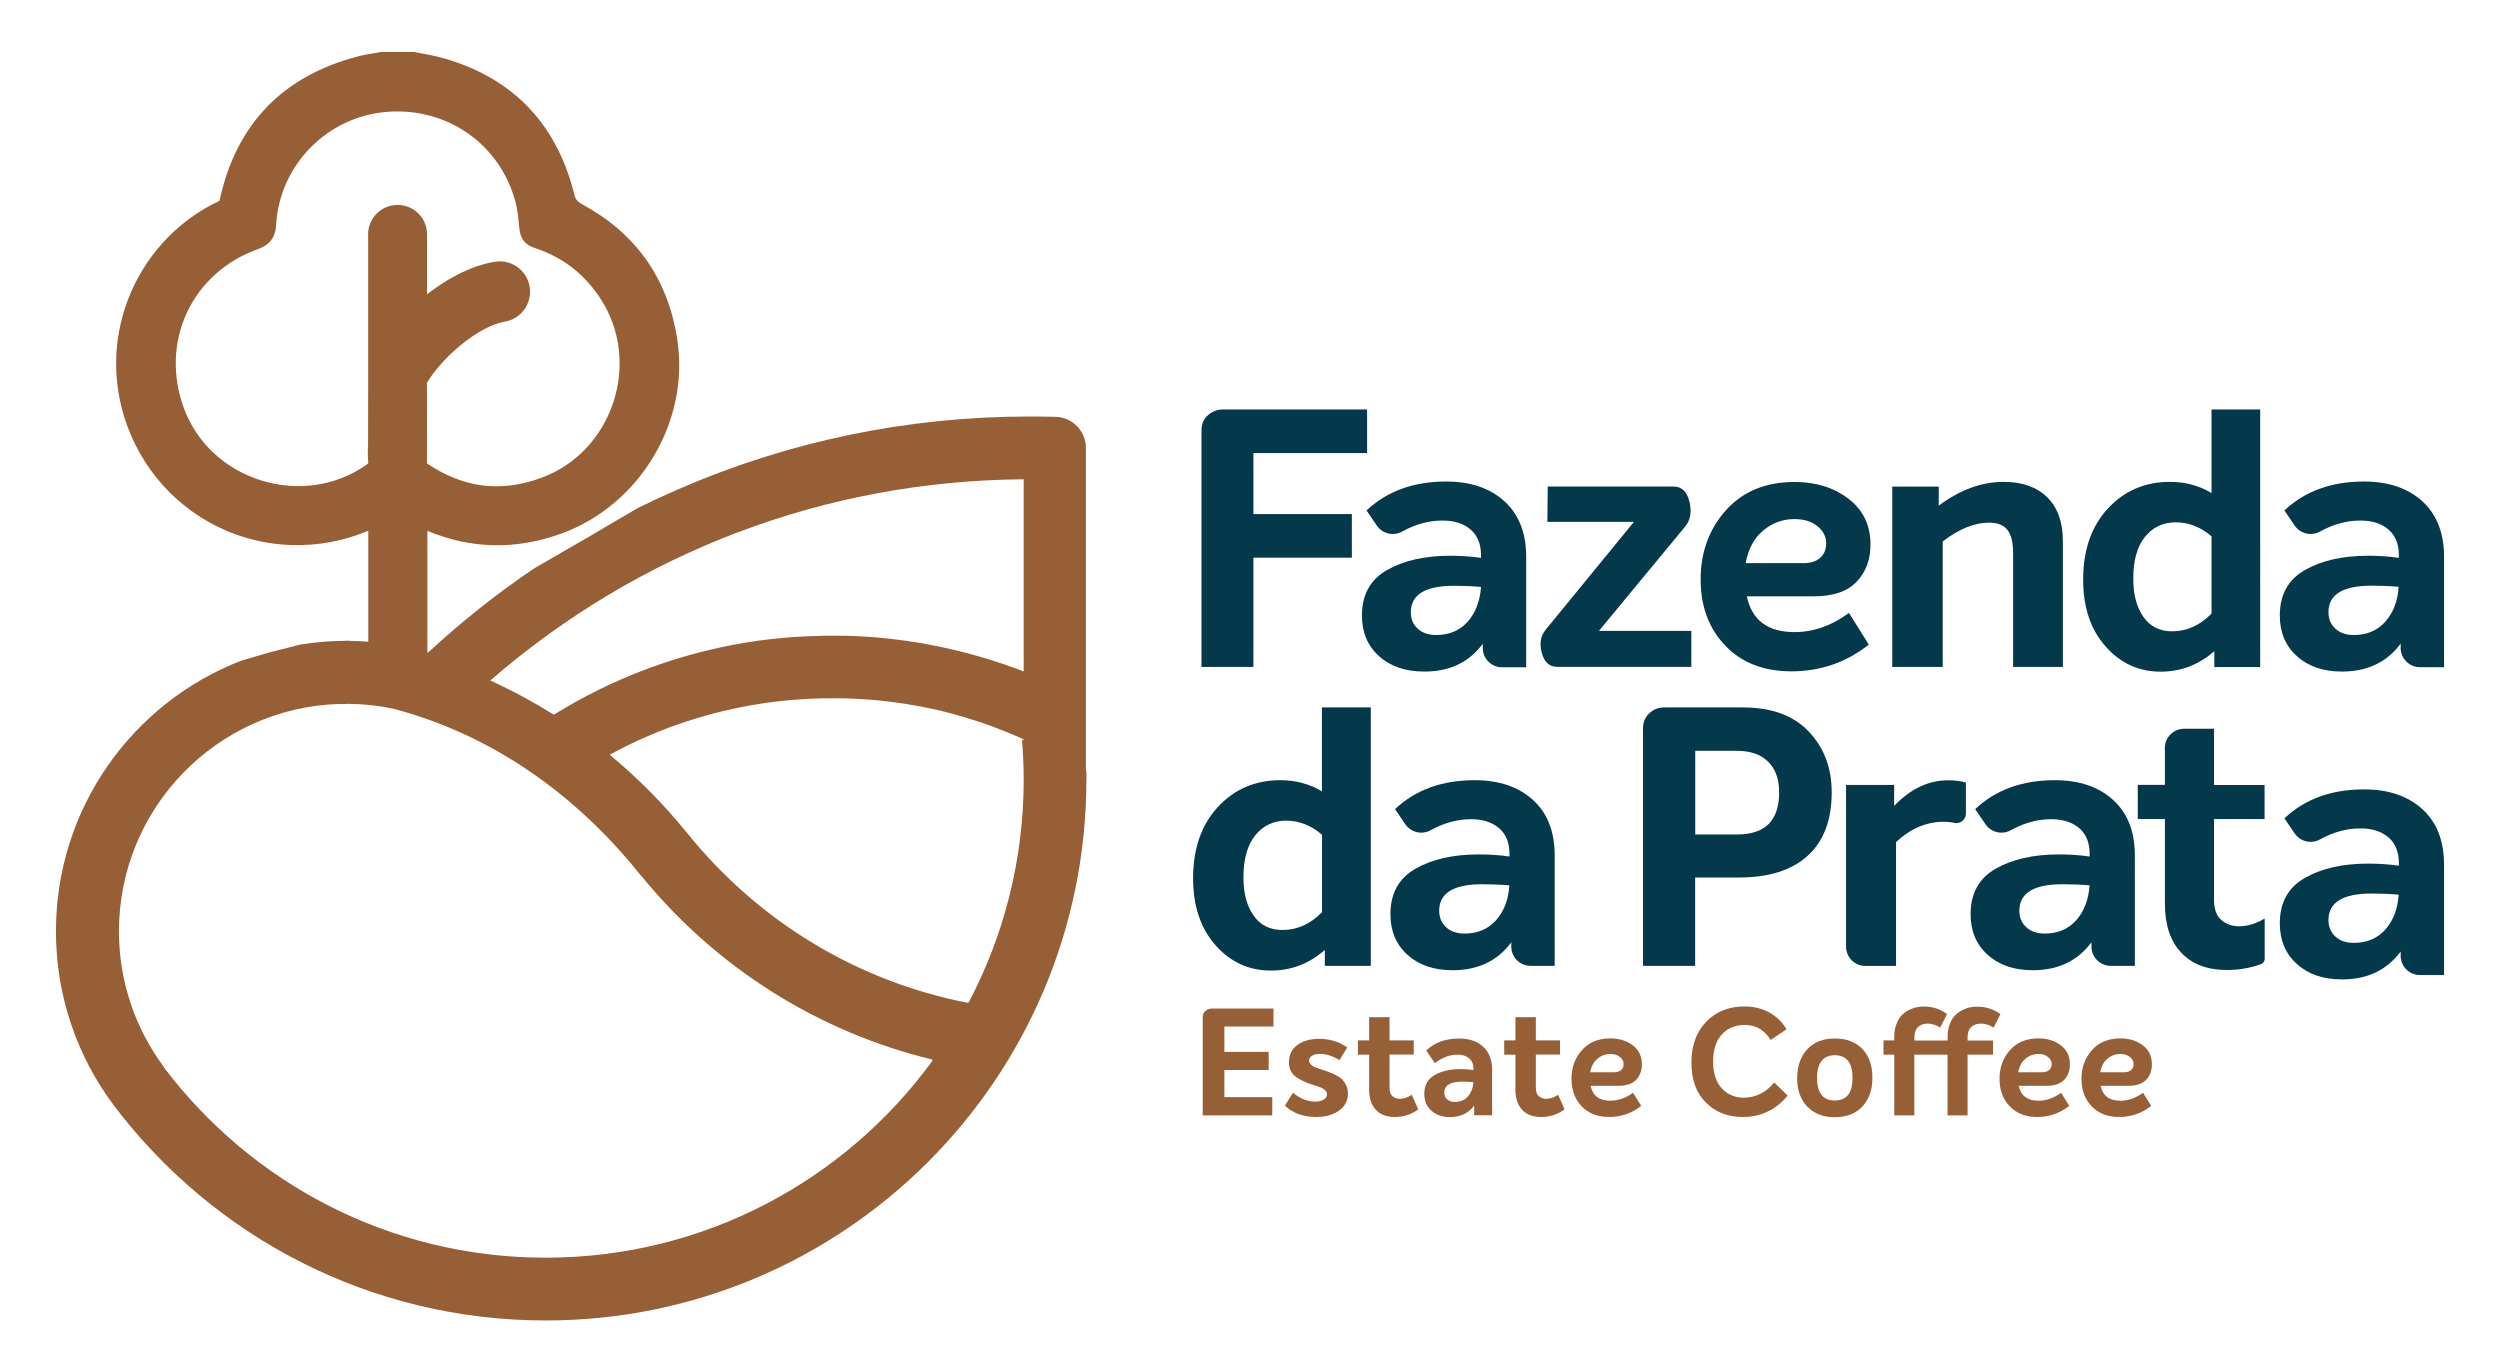 <?xml version="1.0" encoding="utf-8"?>
<!-- Generator: Adobe Illustrator 25.0.1, SVG Export Plug-In . SVG Version: 6.00 Build 0)  -->
<svg version="1.1" id="Layer_1" xmlns="http://www.w3.org/2000/svg" xmlns:xlink="http://www.w3.org/1999/xlink" x="0px" y="0px"
	 viewBox="0 0 222.99 122.41" style="enable-background:new 0 0 222.99 122.41;" xml:space="preserve">
<style type="text/css">
	.st0-logo-2{fill:#965F36;}
	.st1-logo-2{fill:#04384B;}
</style>
<g>
	<g>
		<path class="st0-logo-2" d="M113.6,91.56h-4.39v2.26h3.95v1.62h-3.95v2.42h4.27v1.63h-6.2v-8.76c0-0.23,0.08-0.42,0.24-0.56
			c0.16-0.14,0.35-0.21,0.57-0.21h5.5V91.56z"/>
		<path class="st0-logo-2" d="M117.4,99.63c-1.16,0-2.09-0.34-2.79-1.01l0.72-1.15c0.65,0.53,1.31,0.79,1.99,0.79
			c0.29,0,0.54-0.06,0.74-0.17c0.2-0.12,0.3-0.28,0.3-0.48c0-0.07-0.01-0.14-0.04-0.2c-0.03-0.06-0.07-0.12-0.13-0.17
			c-0.06-0.05-0.11-0.1-0.17-0.13c-0.05-0.04-0.13-0.08-0.24-0.12c-0.11-0.04-0.19-0.08-0.26-0.1c-0.07-0.02-0.17-0.06-0.31-0.1
			c-0.14-0.04-0.24-0.08-0.3-0.09c-0.62-0.21-1.1-0.46-1.44-0.75c-0.33-0.28-0.5-0.69-0.5-1.2c0-0.66,0.25-1.17,0.75-1.54
			c0.5-0.37,1.15-0.55,1.94-0.55c0.96,0,1.8,0.26,2.51,0.77l-0.69,1.13c-0.61-0.37-1.19-0.56-1.74-0.56c-0.29,0-0.53,0.06-0.71,0.17
			c-0.18,0.11-0.27,0.26-0.27,0.43c0,0.14,0.07,0.27,0.2,0.38c0.13,0.11,0.26,0.19,0.37,0.23c0.11,0.04,0.31,0.11,0.61,0.21
			c0.3,0.1,0.53,0.17,0.67,0.23c0.15,0.05,0.34,0.14,0.59,0.27c0.25,0.13,0.43,0.26,0.55,0.39c0.12,0.13,0.23,0.3,0.33,0.51
			c0.1,0.21,0.15,0.44,0.15,0.7c0,0.67-0.28,1.19-0.83,1.57C118.88,99.44,118.2,99.63,117.4,99.63z"/>
		<path class="st0-logo-2" d="M125.93,97.65l0.57,1.3c-0.6,0.45-1.3,0.68-2.1,0.68c-0.72,0-1.28-0.21-1.68-0.64c-0.4-0.43-0.6-1.03-0.6-1.8
			v-3.12h-1V92.8h1v-2.07h1.82v2.07h2.16v1.26h-2.16v2.96c0,0.36,0.09,0.61,0.27,0.76c0.18,0.15,0.4,0.23,0.65,0.23
			C125.21,98.01,125.57,97.89,125.93,97.65z"/>
		<path class="st0-logo-2" d="M130.14,92.63c0.9,0,1.62,0.24,2.15,0.73c0.53,0.49,0.8,1.17,0.8,2.05v4.07h-1.6v-0.87
			c-0.51,0.69-1.23,1.03-2.16,1.03c-0.69,0-1.24-0.19-1.66-0.57c-0.42-0.38-0.63-0.88-0.63-1.5c0-0.77,0.31-1.32,0.92-1.68
			c0.61-0.35,1.39-0.53,2.34-0.53c0.4,0,0.78,0.03,1.13,0.08v-0.09c0-0.42-0.13-0.74-0.39-0.95c-0.26-0.22-0.6-0.33-1.03-0.33
			c-0.69,0-1.37,0.25-2.03,0.76l-0.77-1.13C127.96,92.99,128.94,92.63,130.14,92.63z M129.77,98.29c0.48,0,0.87-0.16,1.16-0.49
			c0.29-0.33,0.46-0.76,0.49-1.28c-0.35-0.03-0.68-0.04-1-0.04c-1.06,0-1.59,0.33-1.59,0.97c0,0.25,0.08,0.45,0.25,0.61
			C129.25,98.21,129.48,98.29,129.77,98.29z"/>
		<path class="st0-logo-2" d="M138.98,97.65l0.57,1.3c-0.6,0.45-1.3,0.68-2.1,0.68c-0.72,0-1.28-0.21-1.68-0.64c-0.4-0.43-0.6-1.03-0.6-1.8
			v-3.12h-1V92.8h1v-2.07h1.82v2.07h2.16v1.26h-2.16v2.96c0,0.36,0.09,0.61,0.27,0.76c0.18,0.15,0.4,0.23,0.65,0.23
			C138.26,98.01,138.61,97.89,138.98,97.65z"/>
		<path class="st0-logo-2" d="M143.64,98.18c0.7,0,1.38-0.24,2.02-0.71l0.73,1.17c-0.84,0.66-1.79,0.99-2.87,0.99
			c-1.02,0-1.84-0.32-2.44-0.95c-0.61-0.64-0.91-1.45-0.91-2.45c0-1.01,0.31-1.86,0.93-2.56c0.62-0.7,1.47-1.05,2.55-1.05
			c0.78,0,1.45,0.21,1.99,0.62c0.54,0.41,0.81,0.98,0.81,1.7c0,0.55-0.17,1.01-0.51,1.37c-0.34,0.36-0.87,0.54-1.58,0.54h-2.48
			C142.06,97.74,142.65,98.18,143.64,98.18z M143.64,94.01c-0.44,0-0.82,0.14-1.16,0.43c-0.34,0.28-0.55,0.69-0.64,1.2h2.14
			c0.27,0,0.47-0.07,0.62-0.2c0.15-0.13,0.22-0.31,0.22-0.53c0-0.25-0.11-0.46-0.33-0.63C144.27,94.09,143.98,94.01,143.64,94.01z"
			/>
		<path class="st0-logo-2" d="M155.44,99.63c-1.33,0-2.42-0.43-3.28-1.28c-0.86-0.85-1.29-2.05-1.29-3.58c0-1.52,0.44-2.73,1.32-3.64
			c0.88-0.9,2.02-1.36,3.4-1.36c0.83,0,1.57,0.18,2.22,0.54s1.17,0.86,1.54,1.5l-1.42,0.95c-0.54-0.89-1.31-1.34-2.3-1.34
			c-0.86,0-1.55,0.29-2.06,0.86c-0.51,0.57-0.77,1.38-0.77,2.41c0,1.02,0.26,1.82,0.77,2.38c0.52,0.56,1.17,0.84,1.98,0.84
			c1.03,0,1.94-0.45,2.71-1.35l1.19,1.16C158.4,99,157.05,99.63,155.44,99.63z"/>
		<path class="st0-logo-2" d="M163.65,99.65c-1.03,0-1.85-0.32-2.46-0.96c-0.61-0.64-0.9-1.49-0.89-2.55c0.01-1.07,0.31-1.92,0.91-2.56
			c0.6-0.64,1.41-0.95,2.44-0.95c1.05,0,1.87,0.31,2.47,0.94c0.6,0.63,0.89,1.48,0.89,2.57c0,1.07-0.3,1.92-0.9,2.56
			C165.51,99.34,164.69,99.65,163.65,99.65z M163.65,98.16c1.06,0,1.59-0.67,1.59-2.02c0-1.34-0.53-2.02-1.59-2.02
			c-0.51,0-0.9,0.17-1.17,0.51c-0.27,0.34-0.41,0.84-0.41,1.51C162.08,97.49,162.6,98.16,163.65,98.16z"/>
		<path class="st0-logo-2" d="M176.71,91.3c-0.37,0-0.66,0.1-0.88,0.3c-0.22,0.2-0.33,0.51-0.33,0.93v0.28h2.27v1.26h-2.27v5.42h-1.79
			v-5.42h-2.96v5.42h-1.79v-5.42h-0.96V92.8h0.96v-0.32c0-0.44,0.07-0.82,0.2-1.16c0.13-0.34,0.3-0.6,0.49-0.79
			c0.2-0.19,0.42-0.35,0.68-0.47c0.26-0.12,0.49-0.2,0.69-0.23c0.2-0.04,0.4-0.05,0.59-0.05c0.77,0,1.46,0.22,2.06,0.67l-0.61,1.2
			c-0.39-0.23-0.76-0.35-1.09-0.35c-0.37,0-0.66,0.1-0.88,0.3c-0.22,0.2-0.33,0.51-0.33,0.93v0.28h2.96v-0.32
			c0-0.44,0.07-0.82,0.2-1.16c0.13-0.34,0.3-0.6,0.49-0.79c0.2-0.19,0.42-0.35,0.68-0.47c0.26-0.12,0.49-0.2,0.69-0.23
			c0.2-0.04,0.4-0.05,0.59-0.05c0.77,0,1.46,0.22,2.06,0.67l-0.61,1.2C177.41,91.41,177.05,91.3,176.71,91.3z"/>
		<path class="st0-logo-2" d="M181.82,98.18c0.7,0,1.38-0.24,2.02-0.71l0.73,1.17c-0.84,0.66-1.79,0.99-2.87,0.99
			c-1.02,0-1.84-0.32-2.44-0.95c-0.61-0.64-0.91-1.45-0.91-2.45c0-1.01,0.31-1.86,0.93-2.56c0.62-0.7,1.47-1.05,2.55-1.05
			c0.78,0,1.45,0.21,1.99,0.62c0.54,0.41,0.81,0.98,0.81,1.7c0,0.55-0.17,1.01-0.51,1.37c-0.34,0.36-0.87,0.54-1.58,0.54h-2.48
			C180.25,97.74,180.84,98.18,181.82,98.18z M181.82,94.01c-0.44,0-0.82,0.14-1.16,0.43c-0.34,0.28-0.55,0.69-0.64,1.2h2.14
			c0.27,0,0.47-0.07,0.62-0.2c0.15-0.13,0.22-0.31,0.22-0.53c0-0.25-0.11-0.46-0.33-0.63C182.45,94.09,182.17,94.01,181.82,94.01z"
			/>
		<path class="st0-logo-2" d="M189.13,98.18c0.7,0,1.38-0.24,2.02-0.71l0.73,1.17c-0.84,0.66-1.79,0.99-2.87,0.99
			c-1.02,0-1.84-0.32-2.44-0.95c-0.61-0.64-0.91-1.45-0.91-2.45c0-1.01,0.31-1.86,0.93-2.56c0.62-0.7,1.47-1.05,2.55-1.05
			c0.78,0,1.45,0.21,1.99,0.62c0.54,0.41,0.81,0.98,0.81,1.7c0,0.55-0.17,1.01-0.51,1.37c-0.34,0.36-0.87,0.54-1.58,0.54h-2.48
			C187.55,97.74,188.14,98.18,189.13,98.18z M189.13,94.01c-0.44,0-0.82,0.14-1.16,0.43c-0.34,0.28-0.55,0.69-0.64,1.2h2.14
			c0.27,0,0.47-0.07,0.62-0.2c0.15-0.13,0.22-0.31,0.22-0.53c0-0.25-0.11-0.46-0.33-0.63C189.76,94.09,189.47,94.01,189.13,94.01z"
			/>
	</g>
	<g>
		<path class="st1-logo-2" d="M155.44,63.1h-6.98c-0.54,0-0.99,0.18-1.36,0.53c-0.37,0.36-0.55,0.8-0.55,1.34v21.18h4.65v-7.88h3.91
			c2.67,0,4.71-0.65,6.14-1.95c1.42-1.3,2.13-3.18,2.13-5.63c0-2.2-0.68-4.01-2.05-5.44C159.97,63.81,158.01,63.1,155.44,63.1z
			 M154.96,74.43h-3.75v-7.46h3.71c1.21,0,2.14,0.32,2.79,0.97c0.66,0.65,0.98,1.55,0.98,2.71
			C158.71,73.17,157.46,74.43,154.96,74.43z"/>
		<path class="st1-logo-2" d="M136.73,71.35c-1.29-1.17-3.02-1.76-5.2-1.76c-2.91,0-5.27,0.86-7.1,2.58l0.93,1.37l0,0
			c0.31,0.44,0.83,0.73,1.41,0.73c0.31,0,0.59-0.08,0.84-0.22c0,0,0,0,0,0c1.18-0.65,2.37-0.98,3.6-0.98c1.03,0,1.86,0.26,2.49,0.79
			c0.62,0.53,0.94,1.3,0.94,2.31v0.23c-0.86-0.13-1.78-0.19-2.74-0.19c-2.28,0-4.17,0.43-5.65,1.28c-1.49,0.85-2.23,2.2-2.23,4.05
			c0,1.51,0.51,2.72,1.53,3.63c1.02,0.92,2.36,1.37,4.02,1.37c2.26,0,4-0.83,5.23-2.49v0.47c0.05,0.91,0.8,1.63,1.72,1.63v0h2.15
			V76.3C138.67,74.17,138.03,72.52,136.73,71.35z M133.44,82.08c-0.71,0.8-1.65,1.19-2.81,1.19c-0.69,0-1.24-0.19-1.65-0.57
			c-0.41-0.38-0.61-0.87-0.61-1.47c0-1.57,1.28-2.36,3.84-2.36c0.78,0,1.58,0.03,2.42,0.1C134.55,80.25,134.15,81.29,133.44,82.08z"
			/>
		<path class="st1-logo-2" d="M188.48,71.35c-1.29-1.17-3.02-1.76-5.2-1.76c-2.91,0-5.27,0.86-7.1,2.58l0.93,1.37l0,0
			c0.31,0.44,0.83,0.73,1.41,0.73c0.31,0,0.59-0.08,0.84-0.22c0,0,0,0,0,0c1.18-0.65,2.37-0.98,3.6-0.98c1.03,0,1.86,0.26,2.49,0.79
			c0.62,0.53,0.94,1.3,0.94,2.31v0.23c-0.86-0.13-1.78-0.19-2.74-0.19c-2.28,0-4.17,0.43-5.65,1.28c-1.49,0.85-2.23,2.2-2.23,4.05
			c0,1.51,0.51,2.72,1.53,3.63c1.02,0.92,2.36,1.37,4.02,1.37c2.26,0,4-0.83,5.23-2.49v0.47c0.05,0.91,0.8,1.63,1.72,1.63v0h2.15
			V76.3C190.42,74.17,189.77,72.52,188.48,71.35z M185.19,82.08c-0.71,0.8-1.65,1.19-2.81,1.19c-0.69,0-1.24-0.19-1.65-0.57
			c-0.41-0.38-0.61-0.87-0.61-1.47c0-1.57,1.28-2.36,3.84-2.36c0.78,0,1.58,0.03,2.42,0.1C186.29,80.25,185.9,81.29,185.19,82.08z"
			/>
		<path class="st1-logo-2" d="M216.06,72.17c-1.29-1.17-3.02-1.76-5.2-1.76c-2.91,0-5.27,0.86-7.1,2.58l0.93,1.37l0,0
			c0.31,0.44,0.83,0.73,1.41,0.73c0.31,0,0.59-0.08,0.84-0.22c0,0,0,0,0,0c1.18-0.65,2.37-0.98,3.6-0.98c1.03,0,1.86,0.26,2.49,0.79
			c0.62,0.53,0.94,1.3,0.94,2.31v0.23c-0.86-0.13-1.78-0.19-2.74-0.19c-2.28,0-4.17,0.43-5.65,1.28c-1.49,0.85-2.23,2.2-2.23,4.05
			c0,1.51,0.51,2.72,1.53,3.63c1.02,0.92,2.36,1.37,4.02,1.37c2.26,0,4-0.83,5.23-2.49v0.47c0.05,0.91,0.8,1.63,1.72,1.63v0H218
			v-9.85C218,75,217.35,73.34,216.06,72.17z M212.76,82.91c-0.71,0.8-1.65,1.19-2.81,1.19c-0.69,0-1.24-0.19-1.65-0.57
			c-0.41-0.38-0.61-0.87-0.61-1.47c0-1.57,1.28-2.36,3.84-2.36c0.78,0,1.58,0.03,2.42,0.1C213.87,81.08,213.47,82.11,212.76,82.91z"
			/>
		<path class="st1-logo-2" d="M168.95,71.88v-1.87h-4.29v14.42c0,0.95,0.77,1.73,1.73,1.73h2.73V75.11c1.29-1.21,2.71-1.81,4.26-1.81
			c0.34,0,0.71,0.04,1.11,0.13v-0.01c0.48,0,0.86-0.39,0.86-0.86v-2.76c-0.47-0.14-0.98-0.2-1.56-0.2
			C172.03,69.59,170.42,70.35,168.95,71.88z"/>
		<path class="st1-logo-2" d="M197.5,65h-2.68c-0.95,0-1.73,0.77-1.73,1.73c0,0.07,0,0.13,0.01,0.2v3.08h-2.42v3.04h2.42v7.56
			c0,1.87,0.48,3.33,1.45,4.36c0.97,1.03,2.32,1.55,4.07,1.55c1.07,0,2.06-0.17,2.98-0.5c0.23-0.06,0.4-0.26,0.4-0.5l0,0v-3.59
			c-0.78,0.46-1.54,0.69-2.29,0.69c-0.6,0-1.13-0.18-1.57-0.55c-0.44-0.37-0.66-0.98-0.66-1.84v-7.17h4.51v-3.04h-4.51V65z"/>
		<path class="st1-logo-2" d="M216.06,44.71c-1.29-1.17-3.02-1.76-5.2-1.76c-2.91,0-5.27,0.86-7.1,2.58l0.93,1.37l0,0
			c0.31,0.44,0.83,0.73,1.41,0.73c0.31,0,0.59-0.08,0.84-0.22c0,0,0,0,0,0c1.18-0.65,2.37-0.98,3.6-0.98c1.03,0,1.86,0.26,2.49,0.79
			c0.62,0.53,0.94,1.3,0.94,2.31v0.23c-0.86-0.13-1.78-0.19-2.74-0.19c-2.28,0-4.17,0.43-5.65,1.28c-1.49,0.85-2.23,2.2-2.23,4.05
			c0,1.51,0.51,2.72,1.53,3.63c1.02,0.92,2.36,1.37,4.02,1.37c2.26,0,4-0.83,5.23-2.49v0.47c0.05,0.91,0.8,1.63,1.72,1.63v0H218
			v-9.85C218,47.54,217.35,45.89,216.06,44.71z M212.76,55.45c-0.71,0.8-1.65,1.19-2.81,1.19c-0.69,0-1.24-0.19-1.65-0.57
			c-0.41-0.38-0.61-0.87-0.61-1.47c0-1.57,1.28-2.36,3.84-2.36c0.78,0,1.58,0.03,2.42,0.1C213.87,53.62,213.47,54.65,212.76,55.45z"
			/>
		<path class="st1-logo-2" d="M132.26,57.42v0.47c0.05,0.91,0.8,1.63,1.72,1.63v0h2.15v-9.85c0-2.13-0.65-3.78-1.94-4.96
			c-1.29-1.17-3.02-1.76-5.2-1.76c-2.91,0-5.27,0.86-7.1,2.58l0.93,1.37l0,0c0.31,0.44,0.83,0.73,1.41,0.73
			c0.31,0,0.59-0.08,0.84-0.22c0,0,0,0,0,0c1.18-0.65,2.37-0.98,3.6-0.98c1.03,0,1.86,0.26,2.49,0.79c0.62,0.53,0.94,1.3,0.94,2.31
			v0.23c-0.86-0.13-1.78-0.19-2.74-0.19c-2.28,0-4.17,0.43-5.65,1.28c-1.49,0.85-2.23,2.2-2.23,4.05c0,1.51,0.51,2.72,1.53,3.63
			c1.02,0.92,2.36,1.37,4.02,1.37C129.29,59.91,131.03,59.08,132.26,57.42z M125.84,54.61c0-1.57,1.28-2.36,3.84-2.36
			c0.78,0,1.58,0.03,2.42,0.1c-0.09,1.27-0.48,2.3-1.19,3.1c-0.71,0.8-1.65,1.19-2.81,1.19c-0.69,0-1.24-0.19-1.65-0.57
			C126.04,55.7,125.84,55.21,125.84,54.61z"/>
		<path class="st1-logo-2" d="M117.91,70.59c-1.1-0.67-2.34-1-3.71-1c-2.24,0-4.1,0.8-5.57,2.39c-1.47,1.59-2.21,3.71-2.21,6.36
			c0,2.48,0.67,4.47,2,5.97c1.33,1.51,2.98,2.26,4.94,2.26c1.81,0,3.41-0.61,4.81-1.84v1.42h4.1V63.1h-4.36V70.59z M117.91,81.37
			c-1.03,1.06-2.21,1.58-3.52,1.58c-1.12,0-1.98-0.43-2.58-1.29c-0.6-0.86-0.9-1.99-0.9-3.39c0-1.64,0.35-2.89,1.05-3.76
			c0.7-0.87,1.62-1.31,2.76-1.31c1.16,0,2.23,0.42,3.2,1.26V81.37z"/>
		<path class="st1-logo-2" d="M111.8,49.74h8.78v-3.89h-8.78v-5.44h10.14v-3.89h-12.81c-0.54,0-1,0.17-1.38,0.51
			c-0.39,0.34-0.58,0.79-0.58,1.35v21.11h4.63V49.74z"/>
		<path class="st1-logo-2" d="M150.86,56.27h-8.24l7.66-9.27c0.49-0.56,0.63-1.3,0.42-2.22c-0.21-0.92-0.69-1.38-1.42-1.38h-11.23
			l-0.03,3.15h7.72l-7.85,9.59c-0.47,0.56-0.6,1.25-0.37,2.09s0.68,1.25,1.37,1.25h11.97V56.27z"/>
		<path class="st1-logo-2" d="M159.77,59.88c2.6,0,4.9-0.79,6.92-2.38l-1.77-2.83c-1.54,1.14-3.16,1.71-4.86,1.71
			c-2.38,0-3.8-1.06-4.25-3.19h5.98c1.72,0,2.99-0.43,3.81-1.3c0.83-0.87,1.24-1.97,1.24-3.3c0-1.74-0.65-3.1-1.96-4.1
			c-1.31-1-2.91-1.5-4.79-1.5c-2.6,0-4.64,0.84-6.15,2.53c-1.5,1.68-2.25,3.74-2.25,6.16c0,2.4,0.73,4.37,2.19,5.9
			C155.34,59.11,157.3,59.88,159.77,59.88z M157.26,47.33c0.82-0.69,1.75-1.03,2.8-1.03c0.84,0,1.52,0.21,2.04,0.63
			c0.53,0.42,0.79,0.93,0.79,1.53c0,0.54-0.18,0.97-0.53,1.29c-0.35,0.32-0.85,0.48-1.5,0.48h-5.15
			C155.93,48.98,156.45,48.01,157.26,47.33z"/>
		<path class="st1-logo-2" d="M173.29,48.29c1.46-1.12,2.83-1.67,4.12-1.67c0.75,0,1.3,0.21,1.64,0.64c0.34,0.43,0.51,1.11,0.51,2.03v10.2
			H184V48.26c0-1.69-0.47-3-1.4-3.91c-0.93-0.91-2.23-1.37-3.88-1.37c-1.97,0-3.9,0.71-5.79,2.12V43.4h-4.15v16.09h4.5V48.29z"/>
		<path class="st1-logo-2" d="M192.72,59.91c1.8,0,3.4-0.61,4.79-1.83v1.42h4.09V36.52h-4.34v7.46c-1.09-0.66-2.33-1-3.7-1
			c-2.23,0-4.08,0.79-5.55,2.38c-1.47,1.59-2.2,3.7-2.2,6.34c0,2.47,0.66,4.45,1.99,5.95C189.13,59.16,190.77,59.91,192.72,59.91z
			 M191.32,47.89c0.7-0.87,1.61-1.3,2.75-1.3c1.16,0,2.22,0.42,3.19,1.25v6.89c-1.03,1.05-2.2,1.58-3.51,1.58
			c-1.12,0-1.97-0.43-2.57-1.29c-0.6-0.86-0.9-1.98-0.9-3.38C190.27,50.01,190.62,48.76,191.32,47.89z"/>
	</g>
	<path class="st0-logo-2" d="M96.9,68.8l-0.04-0.05v-4.57v-24.2c0-1.52-1.19-2.76-2.69-2.8c-0.79-0.02-1.57-0.03-2.31-0.03
		c-10.91,0-21.48,2.19-31.41,6.51c-1.22,0.53-2.42,1.09-3.61,1.68l-3.88,2.28l0,0l-0.32,0.19l0,0l-5,2.89
		c-3.33,2.25-6.49,4.76-9.46,7.51l0-0.01c-0.02-0.01-0.04-0.01-0.06-0.02V47.35c3.9,1.63,7.92,1.71,11.96,0.24
		c7.04-2.57,11.48-10.04,10.32-17.38c-0.84-5.37-3.68-9.39-8.44-11.97c-0.48-0.26-0.63-0.45-0.75-0.96
		C49.6,10.88,45.56,6.78,39.18,5.09c-0.5-0.13-1-0.22-1.48-0.31c-0.21-0.04-0.43-0.08-0.64-0.12l-0.1-0.02h-3.01l-0.09,0.02
		c-0.18,0.03-0.37,0.07-0.55,0.1C32.88,4.82,32.44,4.9,32,5.01c-6.75,1.74-10.91,6.03-12.39,12.77c-0.02,0.1-0.04,0.12-0.04,0.12
		c0,0-0.03,0.03-0.13,0.08C12.59,21.27,8.98,29,10.85,36.36c1.18,4.66,4.31,8.54,8.58,10.63c4.19,2.05,9.07,2.18,13.42,0.35v9.9
		c-0.48-0.04-0.97-0.06-1.45-0.07c-0.19-0.01-0.38-0.02-0.57-0.03l0,0.02c-1.37,0-2.72,0.12-4.03,0.33l0,0l-2.83,0.72l-2.48,0.73
		C11.83,62.69,4.99,72.08,4.99,83.07c0,5.83,1.93,11.22,5.18,15.55h0c8.81,11.64,22.77,19.16,38.49,19.16
		c26.64,0,48.24-21.6,48.24-48.24C96.91,69.29,96.91,69.05,96.9,68.8z M32.67,41.47c-2.71,1.89-6.13,2.39-9.38,1.38
		c-3.23-1.01-5.74-3.35-6.88-6.42c-1.06-2.86-0.97-5.9,0.26-8.54c1.23-2.64,3.48-4.65,6.34-5.67c1.06-0.38,1.56-1.05,1.62-2.17
		c0.3-5.31,4.54-9.64,9.85-10.07c5.36-0.44,10.08,2.84,11.48,7.96c0.2,0.72,0.27,1.49,0.35,2.3l0.02,0.2
		c0.09,0.85,0.52,1.4,1.34,1.67c2.55,0.84,4.49,2.35,5.93,4.59c1.75,2.72,2.14,6.08,1.09,9.23c-1.05,3.13-3.37,5.57-6.38,6.68
		c-3.62,1.34-6.97,0.93-10.23-1.28c0.01-2.78,0.01-5.07,0-7.18c1.33-2.24,4.56-5.05,6.95-5.46c1.47-0.25,2.46-1.65,2.21-3.13
		c-0.25-1.47-1.65-2.46-3.13-2.21c-2.36,0.4-4.5,1.72-6.02,2.9v-1.45v-3.97h0c-0.04-1.42-1.2-2.55-2.63-2.55
		c-1.45,0-2.63,1.18-2.63,2.63c0,0.06,0.01,0.12,0.01,0.18v12.68l-0.01,5.95c-0.03,0.49-0.04,1.01,0.02,1.53c0,0.02,0,0.04,0,0.05
		C32.83,41.34,32.78,41.39,32.67,41.47z M48.67,112.18c-13.93,0-26.29-6.68-34.07-17l-0.02-0.06c-2.49-3.37-3.97-7.54-3.97-12.05
		c0-10.98,8.72-19.92,19.61-20.28l0,0.01c0.27,0.01,0.56,0,0.85-0.02c1.38,0.01,2.73,0.16,4.04,0.44
		c8.69,2.3,16.17,7.54,21.95,14.75c0.06,0.07,0.12,0.15,0.19,0.21c6.69,8.18,15.75,13.86,25.88,16.32l0.05,0.1
		C75.43,105.25,62.86,112.18,48.67,112.18z M91.31,65.99l-0.15,0.02c0.09,1.16,0.15,2.33,0.15,3.52c0,7.18-1.78,13.95-4.91,19.89
		l-0.12,0.02c-9.78-1.91-18.56-7.2-24.9-15.03c-0.06-0.07-0.11-0.13-0.17-0.2c-2.07-2.55-4.36-4.85-6.83-6.89
		c1.94-1.06,3.94-1.95,6.01-2.68c4.39-1.55,9.05-2.36,13.84-2.36c0.35,0,0.7,0.01,1.04,0.01c0.04,0,0.07,0,0.11,0
		c0.33,0.01,0.66,0.02,0.98,0.04c0.05,0,0.1,0.01,0.16,0.01c0.32,0.02,0.64,0.04,0.96,0.06c0.06,0,0.11,0.01,0.17,0.01
		c0.32,0.03,0.64,0.05,0.96,0.09c0.05,0.01,0.1,0.01,0.15,0.02c0.33,0.04,0.65,0.07,0.98,0.12c0.03,0,0.06,0.01,0.09,0.01
		c0.33,0.04,0.66,0.09,0.99,0.14c0.02,0,0.03,0,0.05,0.01c0.33,0.05,0.66,0.11,0.98,0.17c0.04,0.01,0.09,0.02,0.13,0.02
		c0.31,0.06,0.63,0.12,0.94,0.19c0.05,0.01,0.11,0.02,0.16,0.03c0.31,0.07,0.62,0.14,0.92,0.21c0.05,0.01,0.11,0.03,0.16,0.04
		c0.31,0.08,0.62,0.15,0.92,0.24c0.04,0.01,0.09,0.02,0.13,0.04c0.32,0.09,0.64,0.18,0.95,0.27c0.02,0.01,0.04,0.01,0.06,0.02
		c0.32,0.1,0.63,0.2,0.95,0.3c0.02,0.01,0.05,0.02,0.07,0.02c0.31,0.1,0.62,0.21,0.93,0.32c0.04,0.02,0.09,0.03,0.13,0.05
		c0.3,0.11,0.6,0.22,0.9,0.34c0.05,0.02,0.1,0.04,0.15,0.06c0.3,0.12,0.59,0.24,0.89,0.36c0.05,0.02,0.1,0.04,0.14,0.06
		c0.3,0.13,0.6,0.26,0.9,0.39c0.01,0.01,0.02,0.01,0.04,0.02V65.99z M91.31,59.89c-0.04-0.01-0.07-0.03-0.11-0.04
		c-0.3-0.12-0.61-0.23-0.91-0.34c0,0,0,0,0,0c-0.31-0.11-0.61-0.22-0.92-0.32c-0.06-0.02-0.13-0.04-0.19-0.06
		c-0.3-0.1-0.6-0.2-0.91-0.3c-0.05-0.01-0.09-0.03-0.14-0.04c-0.28-0.09-0.56-0.17-0.85-0.25c-0.05-0.01-0.1-0.03-0.14-0.04
		c-0.31-0.09-0.61-0.17-0.92-0.25c-0.06-0.02-0.13-0.03-0.19-0.05c-0.63-0.16-1.26-0.31-1.9-0.45c-0.06-0.01-0.13-0.03-0.19-0.04
		c-0.31-0.07-0.62-0.13-0.94-0.19c-0.05-0.01-0.1-0.02-0.14-0.03c-0.29-0.05-0.58-0.1-0.87-0.15c-0.05-0.01-0.1-0.02-0.15-0.03
		c-0.31-0.05-0.63-0.1-0.95-0.14c-0.07-0.01-0.13-0.02-0.2-0.03c-0.65-0.09-1.3-0.16-1.95-0.23c-0.07-0.01-0.14-0.01-0.2-0.02
		c-0.32-0.03-0.64-0.05-0.96-0.08c-0.05,0-0.1-0.01-0.16-0.01c-0.29-0.02-0.59-0.04-0.88-0.05c-0.05,0-0.11-0.01-0.16-0.01
		c-0.32-0.01-0.64-0.03-0.96-0.03c-0.07,0-0.14,0-0.21,0c-0.33-0.01-0.66-0.01-0.99-0.01c-0.31,0-0.61,0-0.92,0.01
		c-0.07,0-0.14,0-0.22,0.01c-0.23,0.01-0.47,0.01-0.7,0.02c-0.07,0-0.14,0.01-0.21,0.01c-0.24,0.01-0.47,0.02-0.71,0.03
		c-0.06,0-0.12,0.01-0.18,0.01c-0.25,0.02-0.5,0.03-0.75,0.05c-0.04,0-0.09,0.01-0.13,0.01c-0.27,0.02-0.53,0.04-0.8,0.07
		c-0.03,0-0.05,0.01-0.08,0.01c-0.28,0.03-0.56,0.06-0.85,0.09c-0.01,0-0.02,0-0.03,0c-2.73,0.32-5.4,0.88-8.01,1.66
		c-0.01,0-0.01,0-0.02,0.01c-0.26,0.08-0.52,0.16-0.78,0.24c-0.04,0.01-0.08,0.02-0.12,0.04c-0.21,0.07-0.42,0.14-0.63,0.21
		c-0.09,0.03-0.17,0.06-0.26,0.09c-0.14,0.05-0.29,0.1-0.43,0.15c-0.15,0.05-0.3,0.11-0.46,0.16c-0.04,0.02-0.09,0.03-0.13,0.05
		c-2.93,1.09-5.74,2.47-8.4,4.12c-1.82-1.14-3.71-2.16-5.67-3.05C57,49.19,73.64,42.88,91.31,42.75V59.89z"/>
</g>
</svg>
